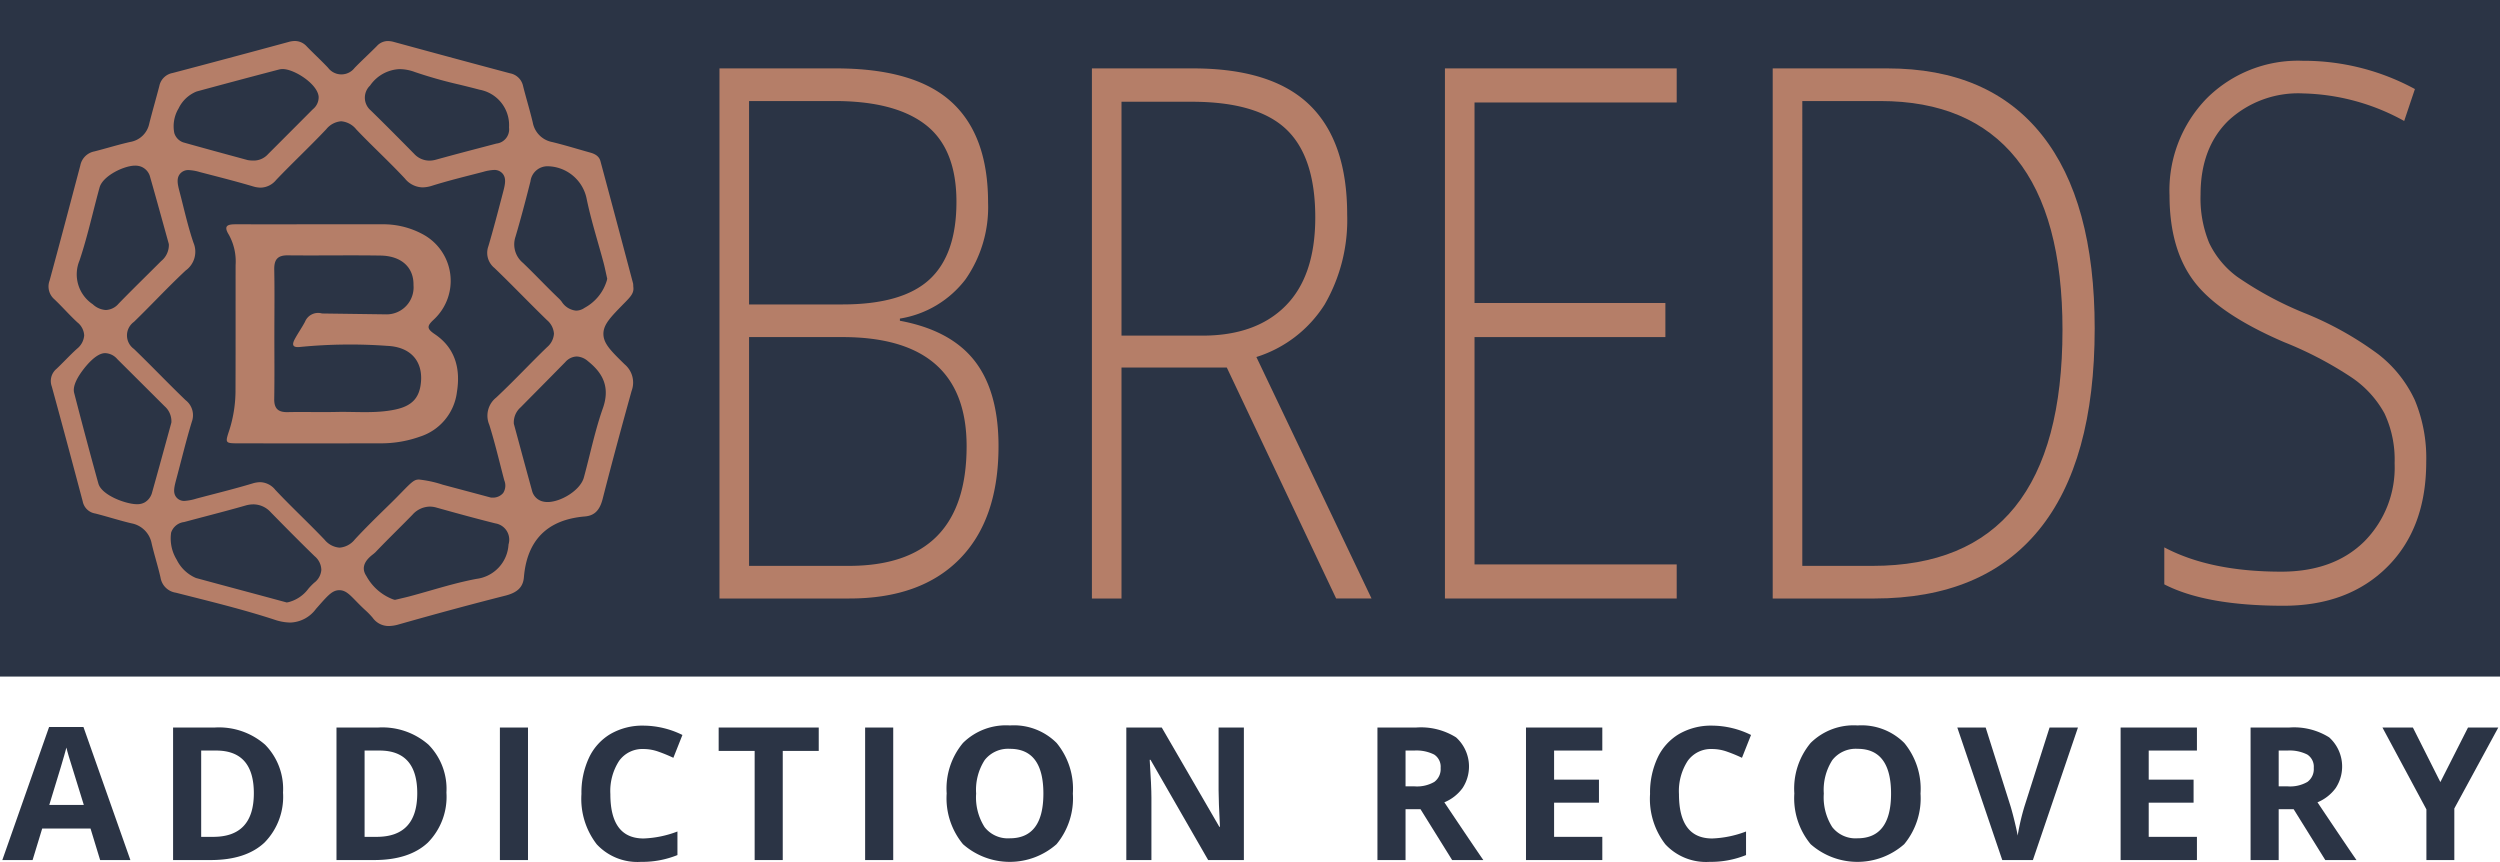 <svg id="Layer_1" data-name="Layer 1" xmlns="http://www.w3.org/2000/svg" viewBox="0 0 303 104.459"><title>breds_logo</title><rect id="background" width="303" height="82" fill="#2b3445"/><g id="breds-icon"><path d="M73.097,40.489c-.012-1.156.847-2.031,2.558-3.775l.047-.048c.705-.717,1.1-1.156,1.026-1.835-.009-.094-.013-.173-.016-.252a1.595,1.595,0,0,0-.018-.219l-.472-1.778q-1.73-6.523-3.482-13.04c-.088-.326-.308-.787-1.198-1.036-.495-.138-.99-.281-1.484-.424-1.038-.3-2.112-.611-3.17-.867A2.951,2.951,0,0,1,64.535,14.85c-.194-.82-.425-1.655-.649-2.462-.178-.641-.355-1.283-.519-1.928a1.987,1.987,0,0,0-1.593-1.576C57.666,7.791,53.191,6.583,47.69,5.081a2.74,2.74,0,0,0-.715-.106,1.799,1.799,0,0,0-1.334.603c-.412.416-.834.822-1.255,1.228-.488.47-.977.94-1.449,1.426a2.02,2.02,0,0,1-3.22-.029c-.46-.485-.939-.954-1.417-1.422-.388-.379-.775-.759-1.153-1.147a1.936,1.936,0,0,0-1.442-.665,2.82,2.82,0,0,0-.732.107C29.953,6.44,25.344,7.674,20.881,8.848a2.002,2.002,0,0,0-1.606,1.573c-.178.683-.365,1.363-.551,2.044-.228.832-.456,1.663-.668,2.499a2.825,2.825,0,0,1-2.287,2.235c-.869.194-1.754.44-2.61.678-.589.164-1.178.328-1.77.478a2.144,2.144,0,0,0-1.691,1.695l-.505,1.908c-1.044,3.948-2.124,8.031-3.216,12.039a2.049,2.049,0,0,0,.589,2.288c.451.43.884.88,1.303,1.315.499.519.97,1.008,1.473,1.472a2.144,2.144,0,0,1,.824,1.589A2.292,2.292,0,0,1,9.3,42.266c-.483.433-.935.891-1.415,1.376-.35.354-.701.709-1.062,1.052a1.915,1.915,0,0,0-.586,2.14C7.564,51.664,8.87,56.561,9.99,60.773a1.833,1.833,0,0,0,1.502,1.46c.675.17,1.345.361,2.015.553.777.222,1.58.452,2.368.638a3.059,3.059,0,0,1,2.471,2.461c.154.658.339,1.331.518,1.98.192.695.39,1.414.556,2.137a2.2,2.2,0,0,0,1.859,1.833l1.751.444c3.353.847,6.82,1.723,10.17,2.816a6.303,6.303,0,0,0,1.936.359,4.024,4.024,0,0,0,3.13-1.664l.301-.34c1.165-1.317,1.696-1.919,2.527-1.919.733,0,1.222.502,1.963,1.262.229.235.497.509.819.821.107.104.217.206.327.308a9.361,9.361,0,0,1,.928.949,2.363,2.363,0,0,0,1.95,1.002,4.384,4.384,0,0,0,1.194-.189c4.713-1.338,8.943-2.48,12.929-3.49,1.483-.376,2.157-1.043,2.256-2.23.376-4.513,2.861-6.992,7.387-7.369,1.157-.096,1.802-.734,2.159-2.132,1.214-4.764,2.511-9.491,3.505-13.076a2.886,2.886,0,0,0-.846-3.234C74.019,42.539,73.109,41.651,73.097,40.489ZM62.448,28.67c.685-2.318,1.299-4.686,1.809-6.697A2.077,2.077,0,0,1,66.365,20.15a4.906,4.906,0,0,1,4.678,3.839c.364,1.798.881,3.615,1.381,5.372.235.828.471,1.656.693,2.487.1.374.182.754.27,1.16l.127.58.044.193-.041.193A5.564,5.564,0,0,1,70.811,37.31a1.827,1.827,0,0,1-1.031.34,2.341,2.341,0,0,1-1.745-1.093,3.531,3.531,0,0,0-.28-.321c-.78-.741-1.544-1.514-2.283-2.262-.694-.702-1.412-1.429-2.133-2.117A2.909,2.909,0,0,1,62.448,28.67ZM44.814,10.372a4.578,4.578,0,0,1,3.582-1.996,5.476,5.476,0,0,1,1.861.358A54.459,54.459,0,0,0,55.663,10.26c.811.199,1.622.398,2.427.613A4.363,4.363,0,0,1,61.657,15.45a1.736,1.736,0,0,1-1.529,1.951l-1.28.336c-1.984.52-4.036,1.058-6.044,1.615a3.008,3.008,0,0,1-.801.116,2.526,2.526,0,0,1-1.856-.835c-1.659-1.682-3.431-3.473-5.252-5.252A2.024,2.024,0,0,1,44.814,10.372ZM21.616,13.127a4.118,4.118,0,0,1,2.179-2.039c3.274-.89,6.631-1.786,9.979-2.662a1.795,1.795,0,0,1,.456-.056c1.399,0,4.249,1.819,4.354,3.37a1.859,1.859,0,0,1-.695,1.493l-.083.081q-1.936,1.948-3.879,3.889L32.442,18.69a2.335,2.335,0,0,1-1.805.77,4.048,4.048,0,0,1-.598-.048l-.053-.008-.051-.014-1.346-.366c-1.991-.541-4.211-1.144-6.425-1.769a1.736,1.736,0,0,1-1.075-1.126A4.204,4.204,0,0,1,21.616,13.127ZM9.599,31.578c.639-1.903,1.149-3.902,1.641-5.835.257-1.008.514-2.015.789-3.017.389-1.412,2.959-2.651,4.307-2.651a2.001,2.001,0,0,1,.764.138,1.82,1.82,0,0,1,1.02,1.106c.62,2.17,1.221,4.345,1.823,6.52L20.4,29.486l.027.098.004.101A2.514,2.514,0,0,1,19.499,31.64c-.631.632-1.226,1.222-1.821,1.811-1.105,1.095-2.248,2.227-3.346,3.36a2.138,2.138,0,0,1-1.545.762,2.541,2.541,0,0,1-1.581-.695A4.353,4.353,0,0,1,9.599,31.578Zm8.77,28.208a1.95,1.95,0,0,1-.877,1.11,1.854,1.854,0,0,1-.932.213c-1.327,0-4.279-1.083-4.674-2.506-.964-3.473-1.925-7.067-2.936-10.989-.166-.645.162-1.536.975-2.649.46-.63,1.645-2.102,2.705-2.162l.025-.001.072-.001a2.032,2.032,0,0,1,1.457.728c1.925,1.916,3.822,3.805,5.717,5.697a2.426,2.426,0,0,1,.837,1.898l-.005.097-.026.093-.47,1.716C19.619,55.284,19.002,57.537,18.369,59.786ZM38.043,70.63a7.813,7.813,0,0,0-.69.705A4.352,4.352,0,0,1,34.92,72.983l-.201.037-.197-.053-1.053-.285-1.996-.54-2.447-.656q-2.654-.71-5.305-1.431a4.597,4.597,0,0,1-2.337-2.211,4.92,4.92,0,0,1-.68-3.293,1.883,1.883,0,0,1,1.549-1.275l.149-.037c.86-.232,1.721-.459,2.583-.686,1.55-.408,3.152-.83,4.714-1.278a3.491,3.491,0,0,1,.971-.146,2.849,2.849,0,0,1,2.1.949c1.783,1.818,3.532,3.595,5.335,5.341a2.205,2.205,0,0,1,.803,1.658A2.151,2.151,0,0,1,38.043,70.63ZM61.596,65.987a4.443,4.443,0,0,1-3.861,4.169c-1.882.347-3.782.892-5.62,1.419-.837.24-1.675.48-2.515.704-.298.079-.598.15-.958.234l-.59.139-.223.053-.221-.06a6.164,6.164,0,0,1-3.235-2.824c-.885-1.303.32-2.26.773-2.62a3.245,3.245,0,0,0,.322-.274c.866-.908,1.765-1.806,2.634-2.675.618-.617,1.235-1.234,1.845-1.859a2.88,2.88,0,0,1,2.099-.993,2.998,2.998,0,0,1,.81.117c2.856.803,5.059,1.395,7.143,1.918A1.994,1.994,0,0,1,61.596,65.987ZM60.101,48.184a2.808,2.808,0,0,0-.832,3.312c.496,1.586.912,3.214,1.313,4.788.158.617.315,1.234.478,1.85l.026.095a1.655,1.655,0,0,1-.138,1.521,1.613,1.613,0,0,1-1.363.557h-.118l-.114-.03L57.958,59.903c-1.056-.283-2.137-.572-3.219-.859L53.606,58.74a14.009,14.009,0,0,0-2.853-.621c-.562,0-.831.23-2.09,1.524-.37.38-.804.826-1.334,1.345l-.451.441c-1.306,1.276-2.655,2.595-3.907,3.948a2.623,2.623,0,0,1-1.848.998,2.591,2.591,0,0,1-1.813-.952c-.923-.971-1.897-1.935-2.838-2.866-1.042-1.031-2.12-2.098-3.146-3.19a2.427,2.427,0,0,0-1.819-.927,3.26,3.26,0,0,0-.94.155c-1.619.487-3.275.917-4.877,1.332q-.949.246-1.897.496A6.215,6.215,0,0,1,22.33,60.71a1.207,1.207,0,0,1-1.009-.458c-.425-.553-.245-1.226.053-2.342.175-.657.346-1.316.517-1.974.409-1.577.831-3.207,1.315-4.8a2.298,2.298,0,0,0-.75-2.635c-1.085-1.043-2.16-2.126-3.2-3.172-.996-1.003-2.027-2.041-3.058-3.035a2.018,2.018,0,0,1-.002-3.282c.889-.863,1.777-1.766,2.636-2.639,1.17-1.19,2.381-2.42,3.627-3.584a2.797,2.797,0,0,0,.95-3.378c-.502-1.474-.882-2.996-1.25-4.468-.145-.583-.291-1.165-.444-1.745-.235-.892-.37-1.566.044-2.103a1.287,1.287,0,0,1,1.078-.481,5.558,5.558,0,0,1,1.324.235l1.194.31c1.737.449,3.532.914,5.287,1.435a3.272,3.272,0,0,0,.921.148,2.496,2.496,0,0,0,1.866-.93c.96-1.007,1.96-1.999,2.928-2.958,1.048-1.039,2.131-2.114,3.155-3.199a2.573,2.573,0,0,1,1.798-.956,2.621,2.621,0,0,1,1.835.987c.889.936,1.83,1.863,2.741,2.759,1.044,1.028,2.123,2.09,3.145,3.186A2.83,2.83,0,0,0,51.17,22.71a3.866,3.866,0,0,0,1.157-.199c1.62-.507,3.282-.933,4.89-1.345l1.309-.337a5.534,5.534,0,0,1,1.304-.23h0a1.294,1.294,0,0,1,1.083.483c.416.54.276,1.246.048,2.114l-.185.708c-.508,1.942-1.033,3.95-1.613,5.914a2.355,2.355,0,0,0,.729,2.662c1.135,1.091,2.259,2.223,3.347,3.318.984.99,2.002,2.015,3.018,3a2.362,2.362,0,0,1,.846,1.648,2.338,2.338,0,0,1-.84,1.634c-.905.872-1.807,1.786-2.679,2.67C62.46,45.889,61.296,47.067,60.101,48.184Zm12.936,1.277c-.65,1.837-1.136,3.79-1.607,5.678-.227.91-.454,1.821-.7,2.725-.428,1.578-2.815,2.982-4.396,2.982a2.349,2.349,0,0,1-.692-.098A1.771,1.771,0,0,1,64.45,59.49q-.853-3.103-1.69-6.209l-.495-1.829-.025-.09-.005-.093a2.434,2.434,0,0,1,.825-1.897q1.052-1.067,2.107-2.131,1.663-1.679,3.318-3.364a1.914,1.914,0,0,1,1.383-.67,2.211,2.211,0,0,1,1.358.57C72.61,44.893,74.067,46.549,73.037,49.462Z" transform="translate(0.037)" fill="#b57e68"/><path d="M52.698,40.529c-1.006-.683-1.05-.98-.138-1.818A6.402,6.402,0,0,0,51.238,28.41a10.058,10.058,0,0,0-4.956-1.226q-4.251-.002-8.501.001-4.63.002-9.26,0c-.964-.001-1.516.162-.81,1.285a6.678,6.678,0,0,1,.807,3.658c-.005,5.01.008,10.019-.011,15.029a15.853,15.853,0,0,1-.736,4.934c-.535,1.623-.559,1.639,1.149,1.642q8.653.014,17.306-.002a13.955,13.955,0,0,0,4.613-.803,6.51,6.51,0,0,0,4.506-5.434C55.791,44.72,55.156,42.198,52.698,40.529ZM50.986,46.29c-.166,1.934-1.081,2.915-3.127,3.348-2.354.498-4.741.239-7.113.29-1.972.043-3.947-.021-5.919.022-1.159.025-1.647-.433-1.627-1.613.045-2.63.014-5.262.016-7.893.002-2.58.038-5.162-.014-7.741-.025-1.2.363-1.769,1.644-1.755,3.744.041,7.489-.033,11.232.026,2.559.04,4.045,1.446,4.002,3.59a3.276,3.276,0,0,1-3.21,3.538l-7.877-.108a1.711,1.711,0,0,0-2.058.993c-.377.715-.85,1.379-1.234,2.091-.429.797-.213,1.082.729.964a62.209,62.209,0,0,1,10.455-.124C49.719,42.04,51.204,43.75,50.986,46.29Z" transform="translate(0.037)" fill="#b57e68"/></g><g id="breds-text"><path d="M87.163,8.29h14.098q9.527,0,13.992,4.043T119.718,24.55a15.294,15.294,0,0,1-2.725,9.294,12.481,12.481,0,0,1-7.963,4.768v.264q6.152,1.143,9.053,4.856,2.9,3.714,2.9,10.349,0,8.877-4.711,13.667t-13.359,4.79h-15.75Zm3.586,28.608h11.32q7.242,0,10.529-3.01t3.287-9.426q0-6.416-3.709-9.316t-11.057-2.9H90.749Zm0,3.955v27.73h12.094q14.273,0,14.274-14.502,0-13.227-15.047-13.227Z" transform="translate(0.037)" fill="#b57e68"/><path d="M135.889,44.545V72.539h-3.586V8.29h12.234q9.562,0,14.133,4.417t4.57,13.293a20.464,20.464,0,0,1-2.725,10.898,15.151,15.151,0,0,1-8.279,6.372l13.957,29.268H161.905L148.651,44.545Zm0-3.867h9.809q6.504,0,10.09-3.626t3.586-10.701q0-7.339-3.516-10.679t-11.461-3.34h-8.508Z" transform="translate(0.037)" fill="#b57e68"/><path d="M203.179,72.539h-28.09V8.29h28.09v4.131H178.675V36.723h23.133V40.854H178.675V68.408h24.504Z" transform="translate(0.037)" fill="#b57e68"/><path d="M253.839,39.799q0,16.173-6.785,24.456T227.12,72.539H214.815V8.29h13.887q12.305,0,18.721,8.042T253.839,39.799Zm-3.902.176q0-13.799-5.607-20.764t-16.471-6.965h-9.457V68.584h8.508Q249.936,68.584,249.936,39.975Z" transform="translate(0.037)" fill="#b57e68"/><path d="M294.022,55.971q0,8.042-4.729,12.744t-12.568,4.702q-9.422,0-14.449-2.593V66.342q5.555,2.944,14.168,2.944,6.328,0,10.037-3.626a12.707,12.707,0,0,0,3.709-9.514,13.165,13.165,0,0,0-1.23-6.043,12.498,12.498,0,0,0-4.008-4.373,44.745,44.745,0,0,0-8.156-4.263q-7.875-3.384-10.881-7.317t-3.006-10.481a15.966,15.966,0,0,1,4.518-11.755,15.671,15.671,0,0,1,11.619-4.548,28.259,28.259,0,0,1,13.605,3.428L291.35,14.663a26.472,26.472,0,0,0-12.234-3.34,12.424,12.424,0,0,0-9.07,3.296q-3.375,3.296-3.375,8.965a14.205,14.205,0,0,0,1.037,5.845A10.971,10.971,0,0,0,271.1,33.537a42.359,42.359,0,0,0,8.086,4.373,40.031,40.031,0,0,1,9.035,5.032,15.028,15.028,0,0,1,4.412,5.537A18.249,18.249,0,0,1,294.022,55.971Z" transform="translate(0.037)" fill="#b57e68"/></g><path d="M12.099,104.239l-1.165-3.823H5.078l-1.165,3.823H.244l5.669-16.128h4.164l5.69,16.128Zm-1.978-6.68Q8.506,92.362,8.303,91.681T8.012,90.605q-.363,1.406-2.077,6.954Z" transform="translate(0.037)" fill="#2b3445"/><path d="M34.266,96.054a7.91,7.91,0,0,1-2.257,6.075q-2.258,2.109-6.52,2.109H20.94V88.177h5.043a8.491,8.491,0,0,1,6.108,2.077A7.636,7.636,0,0,1,34.266,96.054Zm-3.537.088q0-5.175-4.57-5.175H24.346v10.459h1.461Q30.728,101.426,30.729,96.142Z" transform="translate(0.037)" fill="#2b3445"/><path d="M54.071,96.054a7.91,7.91,0,0,1-2.257,6.075q-2.258,2.109-6.52,2.109H40.745V88.177h5.043a8.491,8.491,0,0,1,6.108,2.077A7.636,7.636,0,0,1,54.071,96.054Zm-3.537.088q0-5.175-4.57-5.175h-1.813v10.459h1.462Q50.533,101.426,50.534,96.142Z" transform="translate(0.037)" fill="#2b3445"/><path d="M60.55,104.239V88.177h3.406v16.062Z" transform="translate(0.037)" fill="#2b3445"/><path d="M77.971,90.781a3.47,3.47,0,0,0-2.977,1.444,6.723,6.723,0,0,0-1.055,4.026q0,5.373,4.032,5.372a12.733,12.733,0,0,0,4.098-.846v2.857a11.371,11.371,0,0,1-4.417.824,6.735,6.735,0,0,1-5.361-2.126A9,9,0,0,1,70.435,96.23a9.966,9.966,0,0,1,.912-4.389,6.592,6.592,0,0,1,2.62-2.89,7.753,7.753,0,0,1,4.004-1.005,10.807,10.807,0,0,1,4.702,1.132l-1.099,2.769a18.171,18.171,0,0,0-1.812-.747A5.409,5.409,0,0,0,77.971,90.781Z" transform="translate(0.037)" fill="#2b3445"/><path d="M94.832,104.239H91.427V91.011H87.065V88.177H99.194v2.834H94.832Z" transform="translate(0.037)" fill="#2b3445"/><path d="M104.816,104.239V88.177h3.406v16.062Z" transform="translate(0.037)" fill="#2b3445"/><path d="M129.993,96.186a8.715,8.715,0,0,1-1.978,6.13,8.571,8.571,0,0,1-11.338,0A8.748,8.748,0,0,1,114.7,96.164a8.629,8.629,0,0,1,1.983-6.125,7.413,7.413,0,0,1,5.685-2.115,7.314,7.314,0,0,1,5.664,2.131A8.739,8.739,0,0,1,129.993,96.186Zm-11.723,0a6.713,6.713,0,0,0,1.021,4.054,3.576,3.576,0,0,0,3.055,1.362q4.075,0,4.076-5.416,0-5.427-4.054-5.428a3.598,3.598,0,0,0-3.065,1.368A6.681,6.681,0,0,0,118.271,96.186Z" transform="translate(0.037)" fill="#2b3445"/><path d="M150.721,104.239h-4.328L139.406,92.088h-.1q.209,3.219.209,4.592v7.559h-3.043V88.177h4.296l6.976,12.03h.077q-.164-3.13-.165-4.427V88.177h3.065Z" transform="translate(0.037)" fill="#2b3445"/><path d="M170.315,98.076v6.163h-3.406V88.177h4.68a8.015,8.015,0,0,1,4.846,1.192,4.755,4.755,0,0,1,.791,6.142,5.172,5.172,0,0,1-2.209,1.73q3.627,5.416,4.725,6.998h-3.779l-3.834-6.163Zm0-2.769h1.098a4.205,4.205,0,0,0,2.385-.538,1.921,1.921,0,0,0,.769-1.692,1.758,1.758,0,0,0-.785-1.626,4.766,4.766,0,0,0-2.434-.483h-1.032Z" transform="translate(0.037)" fill="#2b3445"/><path d="M194.163,104.239h-9.25V88.177h9.25v2.79h-5.844v3.526h5.438v2.791h-5.438v4.142h5.844Z" transform="translate(0.037)" fill="#2b3445"/><path d="M207.486,90.781a3.47,3.47,0,0,0-2.977,1.444,6.723,6.723,0,0,0-1.055,4.026q0,5.373,4.031,5.372a12.728,12.728,0,0,0,4.098-.846v2.857a11.368,11.368,0,0,1-4.416.824,6.734,6.734,0,0,1-5.361-2.126A8.997,8.997,0,0,1,199.95,96.23a9.973,9.973,0,0,1,.911-4.389,6.591,6.591,0,0,1,2.621-2.89,7.751,7.751,0,0,1,4.004-1.005,10.805,10.805,0,0,1,4.702,1.132L211.09,91.846a18.22,18.22,0,0,0-1.812-.747A5.411,5.411,0,0,0,207.486,90.781Z" transform="translate(0.037)" fill="#2b3445"/><path d="M232.73,96.186a8.715,8.715,0,0,1-1.978,6.13,8.571,8.571,0,0,1-11.338,0,8.748,8.748,0,0,1-1.978-6.152,8.633,8.633,0,0,1,1.982-6.125,7.416,7.416,0,0,1,5.686-2.115,7.315,7.315,0,0,1,5.664,2.131A8.744,8.744,0,0,1,232.73,96.186Zm-11.723,0a6.712,6.712,0,0,0,1.022,4.054,3.576,3.576,0,0,0,3.055,1.362q4.075,0,4.075-5.416,0-5.427-4.054-5.428a3.6,3.6,0,0,0-3.065,1.368A6.681,6.681,0,0,0,221.008,96.186Z" transform="translate(0.037)" fill="#2b3445"/><path d="M248.371,88.177h3.44l-5.461,16.062h-3.713l-5.449-16.062h3.438l3.022,9.558q.252.846.521,1.972t.335,1.565a28.219,28.219,0,0,1,.824-3.538Z" transform="translate(0.037)" fill="#2b3445"/><path d="M266.231,104.239h-9.25V88.177h9.25v2.79h-5.844v3.526h5.438v2.791h-5.438v4.142h5.844Z" transform="translate(0.037)" fill="#2b3445"/><path d="M276.139,98.076v6.163h-3.406V88.177h4.68a8.015,8.015,0,0,1,4.846,1.192A4.755,4.755,0,0,1,283.05,95.51a5.172,5.172,0,0,1-2.209,1.73q3.627,5.416,4.725,6.998h-3.779l-3.834-6.163Zm0-2.769h1.098a4.205,4.205,0,0,0,2.385-.538,1.921,1.921,0,0,0,.769-1.692,1.758,1.758,0,0,0-.785-1.626,4.766,4.766,0,0,0-2.434-.483h-1.032Z" transform="translate(0.037)" fill="#2b3445"/><path d="M295.735,94.79l3.351-6.614h3.67l-5.329,9.811v6.251h-3.384V98.097l-5.328-9.92h3.691Z" transform="translate(0.037)" fill="#2b3445"/></svg>